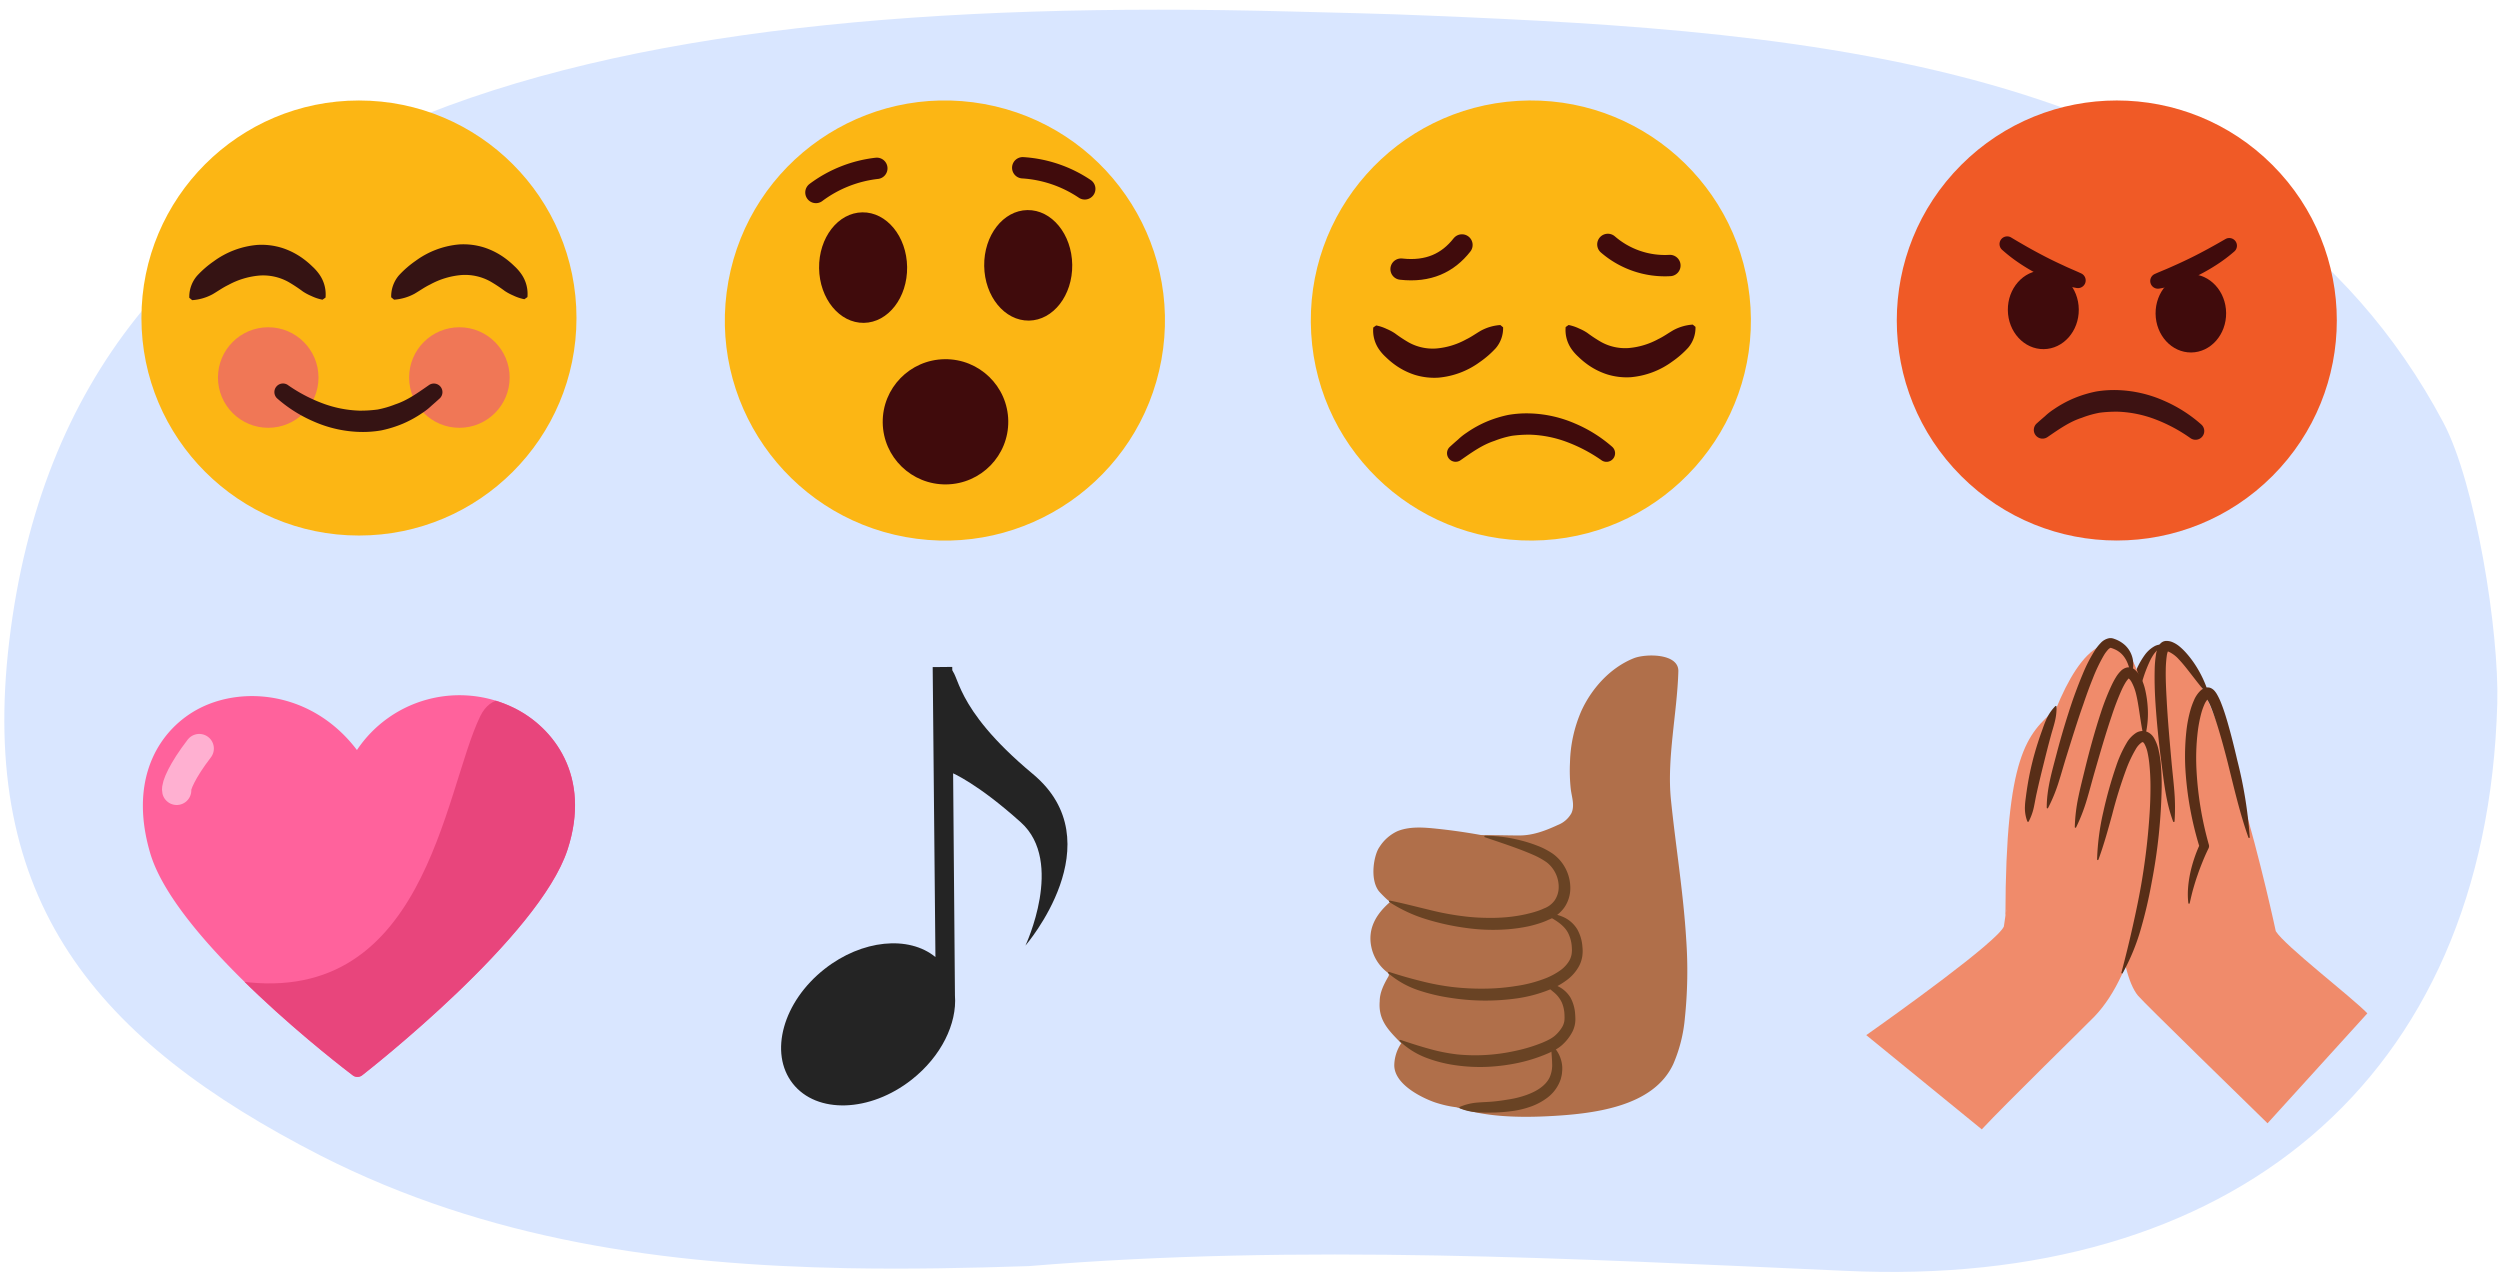 <svg xmlns="http://www.w3.org/2000/svg" xmlns:xlink="http://www.w3.org/1999/xlink" width="760" height="390" viewBox="0 0 760 390"><defs><style>.cls-1,.cls-11,.cls-7{fill:none;}.cls-2{fill:#d9e6ff;}.cls-3{fill:#f05a26;}.cls-4{fill:#400b0c;}.cls-5{fill:#3d1212;}.cls-6{fill:#fcb614;}.cls-7{stroke:#400b0c;stroke-width:6.486px;}.cls-11,.cls-7{stroke-linecap:round;stroke-linejoin:round;}.cls-8{fill:#f07756;}.cls-9{fill:#351313;}.cls-10{fill:#ff629c;}.cls-11{stroke:#ffb0d1;stroke-width:8.88px;}.cls-12{clip-path:url(#clip-path);}.cls-13{fill:#e8457c;}.cls-14{fill:#242424;}.cls-15{fill:#b06f4a;}.cls-16{fill:#694324;}.cls-17{fill:#f08b6b;}.cls-18{fill:#582e17;}</style><clipPath id="clip-path"><path class="cls-1" d="M60.761,215.268c13.735-6.97,34.571-4.633,47.75,12.741a37.5,37.5,0,0,1,47.643-12.85c12.113,5.91,23.68,20.754,16.382,43.109-8.641,26.476-60.246,66.91-62.437,68.619a2.331,2.331,0,0,1-2.853.023c-2.189-1.658-53.712-40.762-61.591-67.577C38.8,236,48.963,221.27,60.761,215.268Z"/></clipPath></defs><g id="Guides_Delete_Me_" data-name="Guides (Delete Me)"><path class="cls-2" d="M759.175,213.813c-3.2,115.167-81.441,178.05-198.15,172.523-83.224-3.685-165.413-8.292-248.217-1.442-18.458.616-36.913.976-55.27.632-55.072-1.033-109.268-8.4-160.034-34.2C29.152,316.318-6.714,273.97,2.837,194.685,22.024,35.414,175.4-2.19,392.015,3.486c14.5.38,28.679.663,42.369,1.264C550.552,9.532,684.53,18.669,742.8,128.494,752.575,146.927,759.782,191.972,759.175,213.813Z"/><g id="emojiHead"><circle class="cls-3" cx="643.507" cy="97.429" r="66.884" transform="translate(119.586 483.565) rotate(-45)"/></g><ellipse id="eye1" class="cls-4" cx="666.02" cy="95.251" rx="10.723" ry="11.903" transform="translate(-0.924 6.7) rotate(-0.576)"/><ellipse id="eye2" class="cls-4" cx="621.166" cy="94.167" rx="10.784" ry="11.971" transform="translate(-0.915 6.249) rotate(-0.576)"/><path class="cls-4" d="M611.476,72.252c1.636.983,3.409,2.016,5.131,2.99,1.737.982,3.492,1.921,5.254,2.832s3.545,1.765,5.337,2.583c1.78.862,3.6,1.583,5.4,2.421l.1.045a2.341,2.341,0,0,1-1.387,4.428,34.653,34.653,0,0,1-6.253-1.707,47.186,47.186,0,0,1-5.857-2.657,57.169,57.169,0,0,1-5.484-3.292,46.548,46.548,0,0,1-5.088-3.965,2.332,2.332,0,0,1,2.761-3.733Z"/><path class="cls-4" d="M679.231,76.449a46.452,46.452,0,0,1-5.145,3.89,57.382,57.382,0,0,1-5.533,3.212,47.264,47.264,0,0,1-5.895,2.57,34.645,34.645,0,0,1-6.278,1.614,2.34,2.34,0,0,1-1.323-4.447l.1-.044c1.813-.811,3.639-1.506,5.431-2.341,1.805-.791,3.593-1.632,5.375-2.505s3.544-1.8,5.3-2.754c1.736-.948,3.525-1.956,5.175-2.914l.092-.053a2.332,2.332,0,0,1,2.706,3.772Z"/><path class="cls-5" d="M665.726,133.072a47.981,47.981,0,0,0-10.39-5.55,35.55,35.55,0,0,0-11.323-2.363,39.733,39.733,0,0,0-5.679.3,29.841,29.841,0,0,0-5.472,1.553c-3.661,1.166-6.895,3.447-10.189,5.7l-.252.172a2.646,2.646,0,0,1-3.271-4.144c.836-.759,1.693-1.5,2.56-2.241a18.627,18.627,0,0,1,2.7-2.112,34.511,34.511,0,0,1,6.1-3.328,36.266,36.266,0,0,1,6.73-2.043,33.266,33.266,0,0,1,7.026-.406,37.692,37.692,0,0,1,13.426,3.147,42.587,42.587,0,0,1,11.523,7.309,2.651,2.651,0,0,1-3.31,4.131Z"/><g id="expression"><g id="emojiHead-2" data-name="emojiHead"><circle class="cls-6" cx="287.251" cy="97.442" r="66.893" transform="translate(140.122 362.699) rotate(-79.723)"/></g><ellipse id="eye1-2" data-name="eye1" class="cls-4" cx="262.384" cy="81.352" rx="13.382" ry="16.801" transform="translate(-1.09 3.602) rotate(-0.785)"/><ellipse id="eye2-2" data-name="eye2" class="cls-4" cx="312.578" cy="80.664" rx="13.382" ry="16.801" transform="translate(-1.076 4.289) rotate(-0.785)"/><ellipse id="eye2-3" data-name="eye2" class="cls-4" cx="287.429" cy="128.228" rx="19.085" ry="19.034" transform="translate(-1.729 3.949) rotate(-0.785)"/><path class="cls-7" d="M310.91,51a38.024,38.024,0,0,1,18.856,6.415"/><path class="cls-7" d="M266.556,51.172a38.019,38.019,0,0,0-18.515,7.342"/></g><g id="expression-2" data-name="expression"><g id="emojiHead-3" data-name="emojiHead"><circle class="cls-6" cx="465.379" cy="97.441" r="66.893" transform="translate(-4.937 27.621) rotate(-3.382)"/></g><path class="cls-4" d="M486.684,139.792a47.286,47.286,0,0,0-10.284-5.4,35.016,35.016,0,0,0-11.179-2.248,39.026,39.026,0,0,0-5.6.339,29.46,29.46,0,0,0-5.384,1.57c-3.6,1.176-6.773,3.449-10,5.693l-.247.172a2.609,2.609,0,0,1-3.255-4.062c.819-.755,1.659-1.5,2.508-2.228a18.255,18.255,0,0,1,2.644-2.1,34.035,34.035,0,0,1,5.988-3.326,35.756,35.756,0,0,1,6.62-2.062,32.8,32.8,0,0,1,6.924-.452,37.15,37.15,0,0,1,13.259,3.006,41.959,41.959,0,0,1,11.414,7.122,2.614,2.614,0,0,1-3.233,4.1Z"/><path class="cls-4" d="M515.429,99.363a9.382,9.382,0,0,1-2.251,6.373,28.911,28.911,0,0,1-4.813,4.179,24.953,24.953,0,0,1-12.631,4.76,20.1,20.1,0,0,1-7.161-.861,21.492,21.492,0,0,1-6.245-3.216,24.29,24.29,0,0,1-2.562-2.185,13.748,13.748,0,0,1-2.145-2.473,10.071,10.071,0,0,1-1.66-6.519l.885-.623a13.456,13.456,0,0,1,3.2,1.067,15.089,15.089,0,0,1,2.482,1.323,43.431,43.431,0,0,0,4.141,2.735,15.067,15.067,0,0,0,8.487,1.877,22.793,22.793,0,0,0,8.986-2.73c1.543-.734,2.949-1.753,4.491-2.655a14.4,14.4,0,0,1,5.963-1.739Z"/><path class="cls-4" d="M456.943,99.5a9.377,9.377,0,0,1-2.251,6.372,28.865,28.865,0,0,1-4.813,4.179,24.944,24.944,0,0,1-12.631,4.76,20.094,20.094,0,0,1-7.16-.861,21.485,21.485,0,0,1-6.246-3.216,24.287,24.287,0,0,1-2.561-2.184,13.738,13.738,0,0,1-2.145-2.473,10.069,10.069,0,0,1-1.661-6.519l.885-.624a13.394,13.394,0,0,1,3.2,1.068,15.065,15.065,0,0,1,2.483,1.323,43.421,43.421,0,0,0,4.14,2.735,15.074,15.074,0,0,0,8.487,1.876,22.777,22.777,0,0,0,8.986-2.73c1.543-.734,2.949-1.753,4.491-2.655a14.418,14.418,0,0,1,5.964-1.739Z"/></g><path class="cls-7" d="M488.792,74.3a26.46,26.46,0,0,0,18.856,6.415"/><path class="cls-7" d="M444.438,74.466c-4.28,5.471-10.225,8.282-18.515,7.343"/><g id="expression-3" data-name="expression"><g id="emojiHead-4" data-name="emojiHead"><circle class="cls-6" cx="109.123" cy="96.676" r="66.127"/></g></g><circle class="cls-8" cx="139.652" cy="114.769" r="15.283"/><circle class="cls-8" cx="81.541" cy="114.769" r="15.283"/><path class="cls-9" d="M87.712,117.192A47.286,47.286,0,0,0,98,122.588a35.014,35.014,0,0,0,11.179,2.247,38.881,38.881,0,0,0,5.6-.338,29.463,29.463,0,0,0,5.384-1.571c3.6-1.176,6.773-3.448,10-5.693l.247-.171a2.609,2.609,0,0,1,3.255,4.062c-.819.754-1.659,1.494-2.508,2.228a18.3,18.3,0,0,1-2.644,2.1,33.944,33.944,0,0,1-5.989,3.326,35.726,35.726,0,0,1-6.619,2.063,32.8,32.8,0,0,1-6.924.452,37.172,37.172,0,0,1-13.259-3.006,41.959,41.959,0,0,1-11.414-7.122,2.614,2.614,0,0,1,3.233-4.1Z"/><path class="cls-9" d="M57.545,90.524a9.838,9.838,0,0,1,2.362-6.687,30.257,30.257,0,0,1,5.051-4.386,26.168,26.168,0,0,1,13.255-4.995,21.111,21.111,0,0,1,7.515.9,22.543,22.543,0,0,1,6.554,3.375,25.283,25.283,0,0,1,2.688,2.293,14.386,14.386,0,0,1,2.251,2.595,10.567,10.567,0,0,1,1.743,6.841l-.928.655A14.081,14.081,0,0,1,94.68,90a15.762,15.762,0,0,1-2.605-1.388,45.684,45.684,0,0,0-4.345-2.871,15.824,15.824,0,0,0-8.907-1.969,23.93,23.93,0,0,0-9.431,2.865c-1.618.77-3.094,1.84-4.712,2.787a15.133,15.133,0,0,1-6.259,1.825Z"/><path class="cls-9" d="M118.922,90.381a9.842,9.842,0,0,1,2.362-6.687,30.3,30.3,0,0,1,5.051-4.386,26.175,26.175,0,0,1,13.256-5,21.083,21.083,0,0,1,7.514.9,22.531,22.531,0,0,1,6.554,3.375,25.4,25.4,0,0,1,2.689,2.293,14.465,14.465,0,0,1,2.251,2.595,10.571,10.571,0,0,1,1.742,6.841l-.928.655a14.1,14.1,0,0,1-3.356-1.121,15.762,15.762,0,0,1-2.6-1.388,45.557,45.557,0,0,0-4.345-2.871,15.824,15.824,0,0,0-8.907-1.969,23.925,23.925,0,0,0-9.43,2.865c-1.619.77-3.1,1.84-4.713,2.787A15.128,15.128,0,0,1,119.8,91.1Z"/><path class="cls-10" d="M60.761,215.268c13.735-6.97,34.571-4.633,47.75,12.741a37.5,37.5,0,0,1,47.643-12.85c12.113,5.91,23.68,20.754,16.382,43.109-8.641,26.476-60.246,66.91-62.437,68.619a2.331,2.331,0,0,1-2.853.023c-2.189-1.658-53.712-40.762-61.591-67.577C38.8,236,48.963,221.27,60.761,215.268Z"/><path class="cls-11" d="M60.576,227.555c-5.149,6.694-7.161,11.458-6.859,12.725"/><g class="cls-12"><path class="cls-13" d="M146.015,217.689c-11.185,22.944-16.561,90.486-75.76,80.213-72.137-12.522,39.89,93.834,74.042,54.522C220.855,264.309,158.407,192.268,146.015,217.689Z"/></g><path class="cls-14" d="M289.483,202.743l-5.946.056.835,88.146c-8.055-6.623-22.291-5.338-33.689,3.617C238.03,304.5,233.693,320.1,241,329.4s23.482,8.773,36.135-1.169c9.036-7.1,13.826-17.08,13.17-25.592Z"/><path class="cls-14" d="M288.659,203.307c3.274.864.41,11.235,25.333,31.991s-2.263,52.164-2.263,52.164,11.988-25.437-1.367-37.449S289.4,234.946,289.4,234.946Z"/><path class="cls-15" d="M512.607,285.573c-.857-14.2-3.213-28.439-4.64-42.437-1.281-12.57,1.9-26.429,2.25-39.044.154-5.545-10-5.415-13.568-3.979C489.341,203.05,483.74,209.5,480.7,216.2a41.669,41.669,0,0,0-3.423,15.606,52.546,52.546,0,0,0,.226,7.983c.277,2.439,1.3,5.045.206,7.429a8.032,8.032,0,0,1-4.1,3.565c-3.675,1.7-7.549,3.2-11.716,3.2-13.95,0-21.266-1.693-29.763,8.848-7.094,8.8-7.395,23.657-7.395,35.061,0,25.062,2.686,43.428,45.092,41.476,14.541-.669,32.774-2.794,38.857-15.911a45.018,45.018,0,0,0,3.515-13.944A137.929,137.929,0,0,0,512.607,285.573Z"/><path class="cls-15" d="M471.794,317.98a2.232,2.232,0,0,1,.174-.4c.2-.387,1.289-.869,1.653-1.167a8.824,8.824,0,0,0,3.649-6.56c.065-8.291-4.552-8.785-8.016-11.625-.238-.194,10.243-5.82,10.245-9.338.008-5.343-2.2-9.186-9.494-10.979,7.582-2.91,6.943-12.634,1.29-16.952-4.309-3.292-9.457-4.68-14.667-5.823A180.049,180.049,0,0,0,437,251.953c-3.955-.418-8.4-.815-12.177.725a12.879,12.879,0,0,0-5.481,4.843c-1.626,2.269-3.04,9.642-.166,13.392.29.379,3.221,3.452,3.533,3.186-4.178,3.571-7,8-5.833,13.728a13.111,13.111,0,0,0,4.744,7.67c.278.216.591.467.61.818a1.181,1.181,0,0,1-.216.634c-1.281,2.239-2.579,4.738-2.579,7.4-.463,5.628,2.384,8.62,6.545,12.8a12.455,12.455,0,0,0-2.12,6.546c-.123,6.476,9.969,10.652,12.585,11.5,6.517,2.11,11.607,1.892,18.4,1.061,5.348-.655,14.554-2.224,17.551-7.4a9.96,9.96,0,0,0,.844-6.295,24.955,24.955,0,0,0-1.043-3.594C471.985,318.207,471.712,318.287,471.794,317.98Z"/><path class="cls-16" d="M470.059,277.687a12.78,12.78,0,0,1,5.164,1.079,9.459,9.459,0,0,1,4.255,3.728,12.525,12.525,0,0,1,1.584,5.409,11.273,11.273,0,0,1-.06,2.909,9.6,9.6,0,0,1-.963,2.865,13.029,13.029,0,0,1-3.785,4.308,21.973,21.973,0,0,1-4.718,2.679,42.66,42.66,0,0,1-10.08,2.8,68.379,68.379,0,0,1-20.515-.12,55.748,55.748,0,0,1-9.989-2.392,27.2,27.2,0,0,1-8.908-5.094.234.234,0,0,1-.019-.331.239.239,0,0,1,.249-.066c3.229,1.039,6.347,1.953,9.518,2.735a75.5,75.5,0,0,0,9.6,1.837,76.548,76.548,0,0,0,9.771.514,63.312,63.312,0,0,0,9.705-.8,40.494,40.494,0,0,0,9.237-2.442,20.769,20.769,0,0,0,4.032-2.18,9.6,9.6,0,0,0,2.91-3.051,6.259,6.259,0,0,0,.693-1.844,8,8,0,0,0,.1-2.089,10.86,10.86,0,0,0-.988-4.2c-1.132-2.544-3.887-4.254-6.906-5.8a.235.235,0,0,1,.109-.445Z"/><path class="cls-16" d="M469.4,298.05c1.421.612,2.816,1.065,4.269,1.8a9.021,9.021,0,0,1,3.806,3.506,12.184,12.184,0,0,1,1.375,4.988c.029.414.055.827.061,1.236a8.35,8.35,0,0,1-.9,4.076,14.218,14.218,0,0,1-3.191,4.077,11.273,11.273,0,0,1-2.236,1.514c-.731.406-1.462.741-2.2,1.067a48.543,48.543,0,0,1-9.034,2.843,59.065,59.065,0,0,1-9.339,1.17,52.331,52.331,0,0,1-9.409-.475,40.994,40.994,0,0,1-9.134-2.324,24.307,24.307,0,0,1-7.922-4.993.235.235,0,0,1,.238-.392c2.95.965,5.756,1.9,8.6,2.668a54.1,54.1,0,0,0,8.63,1.73,56,56,0,0,0,17.545-1.057,48.721,48.721,0,0,0,8.38-2.533c.657-.281,1.315-.572,1.918-.9a10.011,10.011,0,0,0,1.572-.984,10.858,10.858,0,0,0,2.537-2.958,5.255,5.255,0,0,0,.579-1.629,5.16,5.16,0,0,0,.071-.888c.009-.352,0-.7-.011-1.044a10.409,10.409,0,0,0-.815-3.8,8.969,8.969,0,0,0-2.385-3.066,21.93,21.93,0,0,1-3.306-3.278.237.237,0,0,1,.056-.331A.24.24,0,0,1,469.4,298.05Z"/><path class="cls-16" d="M451.466,254.057a45.145,45.145,0,0,1,10.517,1.349A41.06,41.06,0,0,1,467.108,257a22.54,22.54,0,0,1,4.978,2.557,12.861,12.861,0,0,1,5.291,10.336,10.333,10.333,0,0,1-1.785,5.932,10.585,10.585,0,0,1-4.924,3.815l.185-.083c-.615.3-1.074.484-1.605.689-.514.2-1.026.371-1.541.534-1.03.322-2.063.607-3.106.831a49.04,49.04,0,0,1-6.29.895,58.233,58.233,0,0,1-12.555-.4,74.542,74.542,0,0,1-12.173-2.66,44,44,0,0,1-11.226-5.238.234.234,0,0,1,.176-.424c4.065.806,7.948,1.852,11.853,2.773a83.8,83.8,0,0,0,11.772,2.132c1.976.211,3.959.317,5.935.34a54.575,54.575,0,0,0,5.907-.2,45.253,45.253,0,0,0,5.792-.894c.946-.218,1.886-.446,2.8-.726.458-.139.912-.287,1.351-.45.422-.153.911-.352,1.211-.5l.079-.037c.034-.016.072-.032.106-.045a6.9,6.9,0,0,0,3.258-2.433,7.19,7.19,0,0,0,1.248-3.909,9.5,9.5,0,0,0-3.667-7.7,23.3,23.3,0,0,0-4.233-2.329c-1.537-.667-3.121-1.3-4.728-1.885-3.216-1.195-6.5-2.261-9.824-3.41a.231.231,0,0,1-.148-.293A.237.237,0,0,1,451.466,254.057Z"/><path class="cls-16" d="M443.8,336.486a16.738,16.738,0,0,1,5.262-1.3c1.752-.156,3.491-.17,5.177-.351,1.668-.157,3.4-.442,5.059-.715a29.4,29.4,0,0,0,4.752-1.252c3.026-1.08,5.833-2.789,7.05-5.365a9.256,9.256,0,0,0,.741-4.319c-.019-1.575-.232-3.24-.294-5.122a.247.247,0,0,1,.237-.256.256.256,0,0,1,.182.068,9.787,9.787,0,0,1,2.744,4.94,8.993,8.993,0,0,1,.17,2.988,7.442,7.442,0,0,1-.237,1.531l-.185.761-.283.734a11.676,11.676,0,0,1-3.73,4.837,18.674,18.674,0,0,1-5.113,2.745,27.414,27.414,0,0,1-5.457,1.331,52.227,52.227,0,0,1-5.419.466c-3.646.042-7.115.223-10.651-1.267a.25.25,0,0,1,0-.459Z"/><path class="cls-17" d="M719.673,308.058c-4.863-5.048-25.026-20.461-27.835-24.974,0,0-17.91-84.655-33.334-86.652s-20.665,91.711-8.538,106.264c1.9,2.279,33.2,32.734,39.369,38.782Z"/><path class="cls-18" d="M683.518,254.609c-2.642-7.5-4.389-15.162-6.288-22.778-.971-3.8-1.989-7.589-3.149-11.3-.585-1.85-1.2-3.693-1.9-5.438a16.483,16.483,0,0,0-1.156-2.39,3.671,3.671,0,0,0-.289-.4c-.073-.1-.163-.128.006-.036a1.067,1.067,0,0,0,.572.082.33.33,0,0,0,.08-.013,1.109,1.109,0,0,0-.152.111,5.974,5.974,0,0,0-1.175,1.873,19.044,19.044,0,0,0-.889,2.551,41.051,41.051,0,0,0-1.061,5.542,67.436,67.436,0,0,0-.39,11.5,102.962,102.962,0,0,0,3.775,22.909,1.5,1.5,0,0,1-.1,1.061c-.616,1.254-1.231,2.626-1.776,3.977s-1.085,2.731-1.553,4.127c-.5,1.385-.923,2.8-1.332,4.22s-.723,2.874-1.068,4.354l0,.007a.213.213,0,0,1-.419-.023,23.97,23.97,0,0,1-.081-4.609,34.235,34.235,0,0,1,.666-4.573,41.874,41.874,0,0,1,1.232-4.453,41.273,41.273,0,0,1,1.729-4.333l-.1,1.061a101.116,101.116,0,0,1-4.326-23.558,70.952,70.952,0,0,1,.315-12.095,38.68,38.68,0,0,1,1.181-6.05,22.546,22.546,0,0,1,1.082-3.015,8.915,8.915,0,0,1,2.057-3.024,4.12,4.12,0,0,1,1.084-.685,3.255,3.255,0,0,1,.789-.215,2.326,2.326,0,0,1,1.288.214,3.383,3.383,0,0,1,1.127.909,6.818,6.818,0,0,1,.571.8,19.312,19.312,0,0,1,1.4,2.929c.76,1.914,1.351,3.826,1.911,5.744,1.11,3.833,2.055,7.678,2.953,11.532a132.851,132.851,0,0,1,3.793,23.405.213.213,0,0,1-.2.224A.215.215,0,0,1,683.518,254.609Z"/><path class="cls-18" d="M660.633,249.749c-2.208-5.918-2.8-12.071-3.6-18.189s-1.413-12.271-1.813-18.464c-.179-3.1-.272-6.208-.2-9.365a32.871,32.871,0,0,1,.416-4.839,7.871,7.871,0,0,1,.957-2.781,2.978,2.978,0,0,1,.877-.893,2.4,2.4,0,0,1,.8-.327,2.839,2.839,0,0,1,.628-.05,4.73,4.73,0,0,1,1.67.346,8.685,8.685,0,0,1,2.373,1.483,18.06,18.06,0,0,1,1.8,1.763,30.349,30.349,0,0,1,2.906,3.823,34.652,34.652,0,0,1,2.276,4.127c.321.716.641,1.43.911,2.169.139.367.276.734.395,1.11.059.188.127.372.179.563l.081.282.035.126a.253.253,0,0,0-.2-.089c-.093-.073-.309.258-.217.308v-.024l-.011-.068,0-.011a.215.215,0,0,1,.386-.163l.046.064.027.043c.093.056-.113.416-.215.331a.273.273,0,0,1-.22-.118l-.113-.122-.2-.22c-.137-.144-.257-.3-.387-.444l-.749-.894c-.5-.594-.966-1.2-1.449-1.8l-2.793-3.59c-.926-1.179-1.859-2.343-2.858-3.383a9.382,9.382,0,0,0-3.1-2.332,1.549,1.549,0,0,0-.581-.105c-.214.026.242-.025.321-.114.123-.08.117-.1.1-.057a5.6,5.6,0,0,0-.421,1.6,34.245,34.245,0,0,0-.3,4.36c-.043,3,.116,6.049.287,9.094.325,6.1.887,12.212,1.43,18.328.269,3.059.638,6.108.88,9.173a61.007,61.007,0,0,1,.075,9.293.216.216,0,0,1-.232.2A.219.219,0,0,1,660.633,249.749Z"/><path class="cls-18" d="M650.4,246.959c-1.929-4.457-1.826-9.07-2.351-13.636-.225-2.287-.369-4.579-.529-6.872s-.274-4.589-.349-6.892-.144-4.6-.08-6.952c.016-.591.036-1.179.085-1.805a8.648,8.648,0,0,1,.138-1.064,3.317,3.317,0,0,1,.125-.441l.063-.167.131-.373c.353-1.055.713-2.183,1.111-3.284a23.986,23.986,0,0,1,3.28-6.381,9.244,9.244,0,0,1,2.79-2.55,4.262,4.262,0,0,1,3.737-.316.216.216,0,0,1-.088.412c-2.3.01-3.566,1.837-4.577,3.667a40.008,40.008,0,0,0-2.419,6.1c-.35,1.067-.657,2.134-1,3.264l-.141.443-.082.238c.019-.023.026-.079.02-.025-.016.122-.035.395-.041.645-.014.519,0,1.078.008,1.634.076,2.239.207,4.523.318,6.8.132,2.279.278,4.561.37,6.847s.247,4.571.321,6.861c.073,4.586.819,9.123-.423,13.812a.223.223,0,0,1-.272.159A.227.227,0,0,1,650.4,246.959Z"/><path class="cls-17" d="M567.341,314.676c8.825-6.215,39.751-28.341,41.833-33.013,0,0,11.512-85.873,32.919-86.146,15.551-.2,20.357,86.586-5.325,113.447-2.5,2.617-27.079,26.588-34.307,34.362Z"/><path class="cls-18" d="M644.906,295.664c1.248-4.662,2.376-9.283,3.419-13.937s2.026-9.315,2.808-14.02,1.406-9.436,1.851-14.178.766-9.493.758-14.218a67.783,67.783,0,0,0-.335-7.014,31.984,31.984,0,0,0-.516-3.363,9.558,9.558,0,0,0-1-2.821,1.306,1.306,0,0,0-.449-.493c-.056-.012-.1-.038-.357.083a6.147,6.147,0,0,0-1.807,2.027,38.445,38.445,0,0,0-2.926,6.2,138.885,138.885,0,0,0-4.223,13.6c-1.261,4.607-2.529,9.223-4.2,13.788a.213.213,0,0,1-.272.13.218.218,0,0,1-.143-.2,73.948,73.948,0,0,1,1.883-14.387,130.246,130.246,0,0,1,3.937-14.038,36.33,36.33,0,0,1,3.107-6.864,9,9,0,0,1,3.025-3.222,3.839,3.839,0,0,1,3.113-.319,4.435,4.435,0,0,1,2.193,1.862,12.618,12.618,0,0,1,1.479,3.91,31.873,31.873,0,0,1,.6,3.755,71.268,71.268,0,0,1,.3,7.379,167.6,167.6,0,0,1-3.038,28.917,139.444,139.444,0,0,1-3.291,14.147,64.4,64.4,0,0,1-5.527,13.445.212.212,0,0,1-.389-.161Z"/><path class="cls-18" d="M630.733,251.423a51.46,51.46,0,0,1,1.049-8.92c.591-2.917,1.34-5.8,2.041-8.69,1.419-5.785,2.99-11.538,4.862-17.243a72.381,72.381,0,0,1,3.35-8.474c.341-.7.71-1.4,1.137-2.1a10.066,10.066,0,0,1,1.646-2.11,3.872,3.872,0,0,1,1.693-.949,2.734,2.734,0,0,1,1.36.031,2.617,2.617,0,0,1,.608.257l.261.162a1.791,1.791,0,0,1,.166.131,7.246,7.246,0,0,1,1.794,2.208,17.554,17.554,0,0,1,1.579,4.623,31.987,31.987,0,0,1,.62,4.58,28.069,28.069,0,0,1-.818,9.048.216.216,0,0,1-.419-.01v-.006c-.661-2.965-1.033-5.877-1.486-8.738-.224-1.428-.462-2.842-.8-4.207a14.662,14.662,0,0,0-1.414-3.734,4.083,4.083,0,0,0-1.026-1.2c-.016-.012-.055-.049-.051-.041a.047.047,0,0,0,.022.02c.011,0,.054.036.1.041a.581.581,0,0,0,.262.016c.1-.025-.045.029-.2.186a7.523,7.523,0,0,0-1.044,1.422c-.339.573-.659,1.191-.959,1.829a80.824,80.824,0,0,0-3.115,8.111c-1.889,5.558-3.516,11.249-5.157,16.935-.824,2.844-1.552,5.715-2.41,8.556a54.478,54.478,0,0,1-3.245,8.365.216.216,0,0,1-.409-.1Z"/><path class="cls-18" d="M622.208,245.531c-.014-5.755,1.638-11.109,3.037-16.517q2.132-8.112,4.831-16.088c.936-2.649,1.926-5.284,3.025-7.895a45.2,45.2,0,0,1,3.983-7.681,13.464,13.464,0,0,1,1.483-1.837,4.73,4.73,0,0,1,2.62-1.5,2.9,2.9,0,0,1,1.043.046l.241.065.14.049.281.1a9.86,9.86,0,0,1,1.1.472,9.211,9.211,0,0,1,2.013,1.387,7.909,7.909,0,0,1,2.336,4.162,8.27,8.27,0,0,1-.306,4.464.214.214,0,0,1-.413-.042l0-.02c-.422-2.748-1.523-5.173-3.365-6.5a6.651,6.651,0,0,0-1.5-.855,7.01,7.01,0,0,0-.828-.316l-.214-.067-.107-.034c-.029-.008-.007,0-.012,0s.021,0,.006.011a2.462,2.462,0,0,0-.859.677,10.642,10.642,0,0,0-1.08,1.454,49.787,49.787,0,0,0-3.473,7.247c-1.027,2.537-1.959,5.133-2.846,7.747-1.84,5.209-3.474,10.511-5.127,15.809-.831,2.649-1.562,5.328-2.409,7.976a48.953,48.953,0,0,1-3.2,7.788.218.218,0,0,1-.293.092A.22.22,0,0,1,622.208,245.531Z"/><path class="cls-17" d="M609.649,278.364c.086-49.13,6.568-55.137,15.349-62.842Z"/><path class="cls-18" d="M616.308,249.71a11.28,11.28,0,0,1-.719-4.657c.026-.768.113-1.531.214-2.287s.189-1.518.307-2.271a88.276,88.276,0,0,1,1.759-8.964c.737-2.952,1.636-5.86,2.65-8.729.52-1.429.99-2.878,1.635-4.265a13.533,13.533,0,0,1,2.649-3.861.229.229,0,0,1,.324,0,.241.241,0,0,1,.066.157,17.644,17.644,0,0,1-.532,4.585c-.351,1.452-.823,2.861-1.206,4.3-.786,2.873-1.508,5.763-2.227,8.649s-1.422,5.777-2.062,8.675c-.334,1.447-.562,2.91-.875,4.357a16.943,16.943,0,0,1-1.562,4.327l0,.006a.232.232,0,0,1-.418-.025Z"/></g></svg>